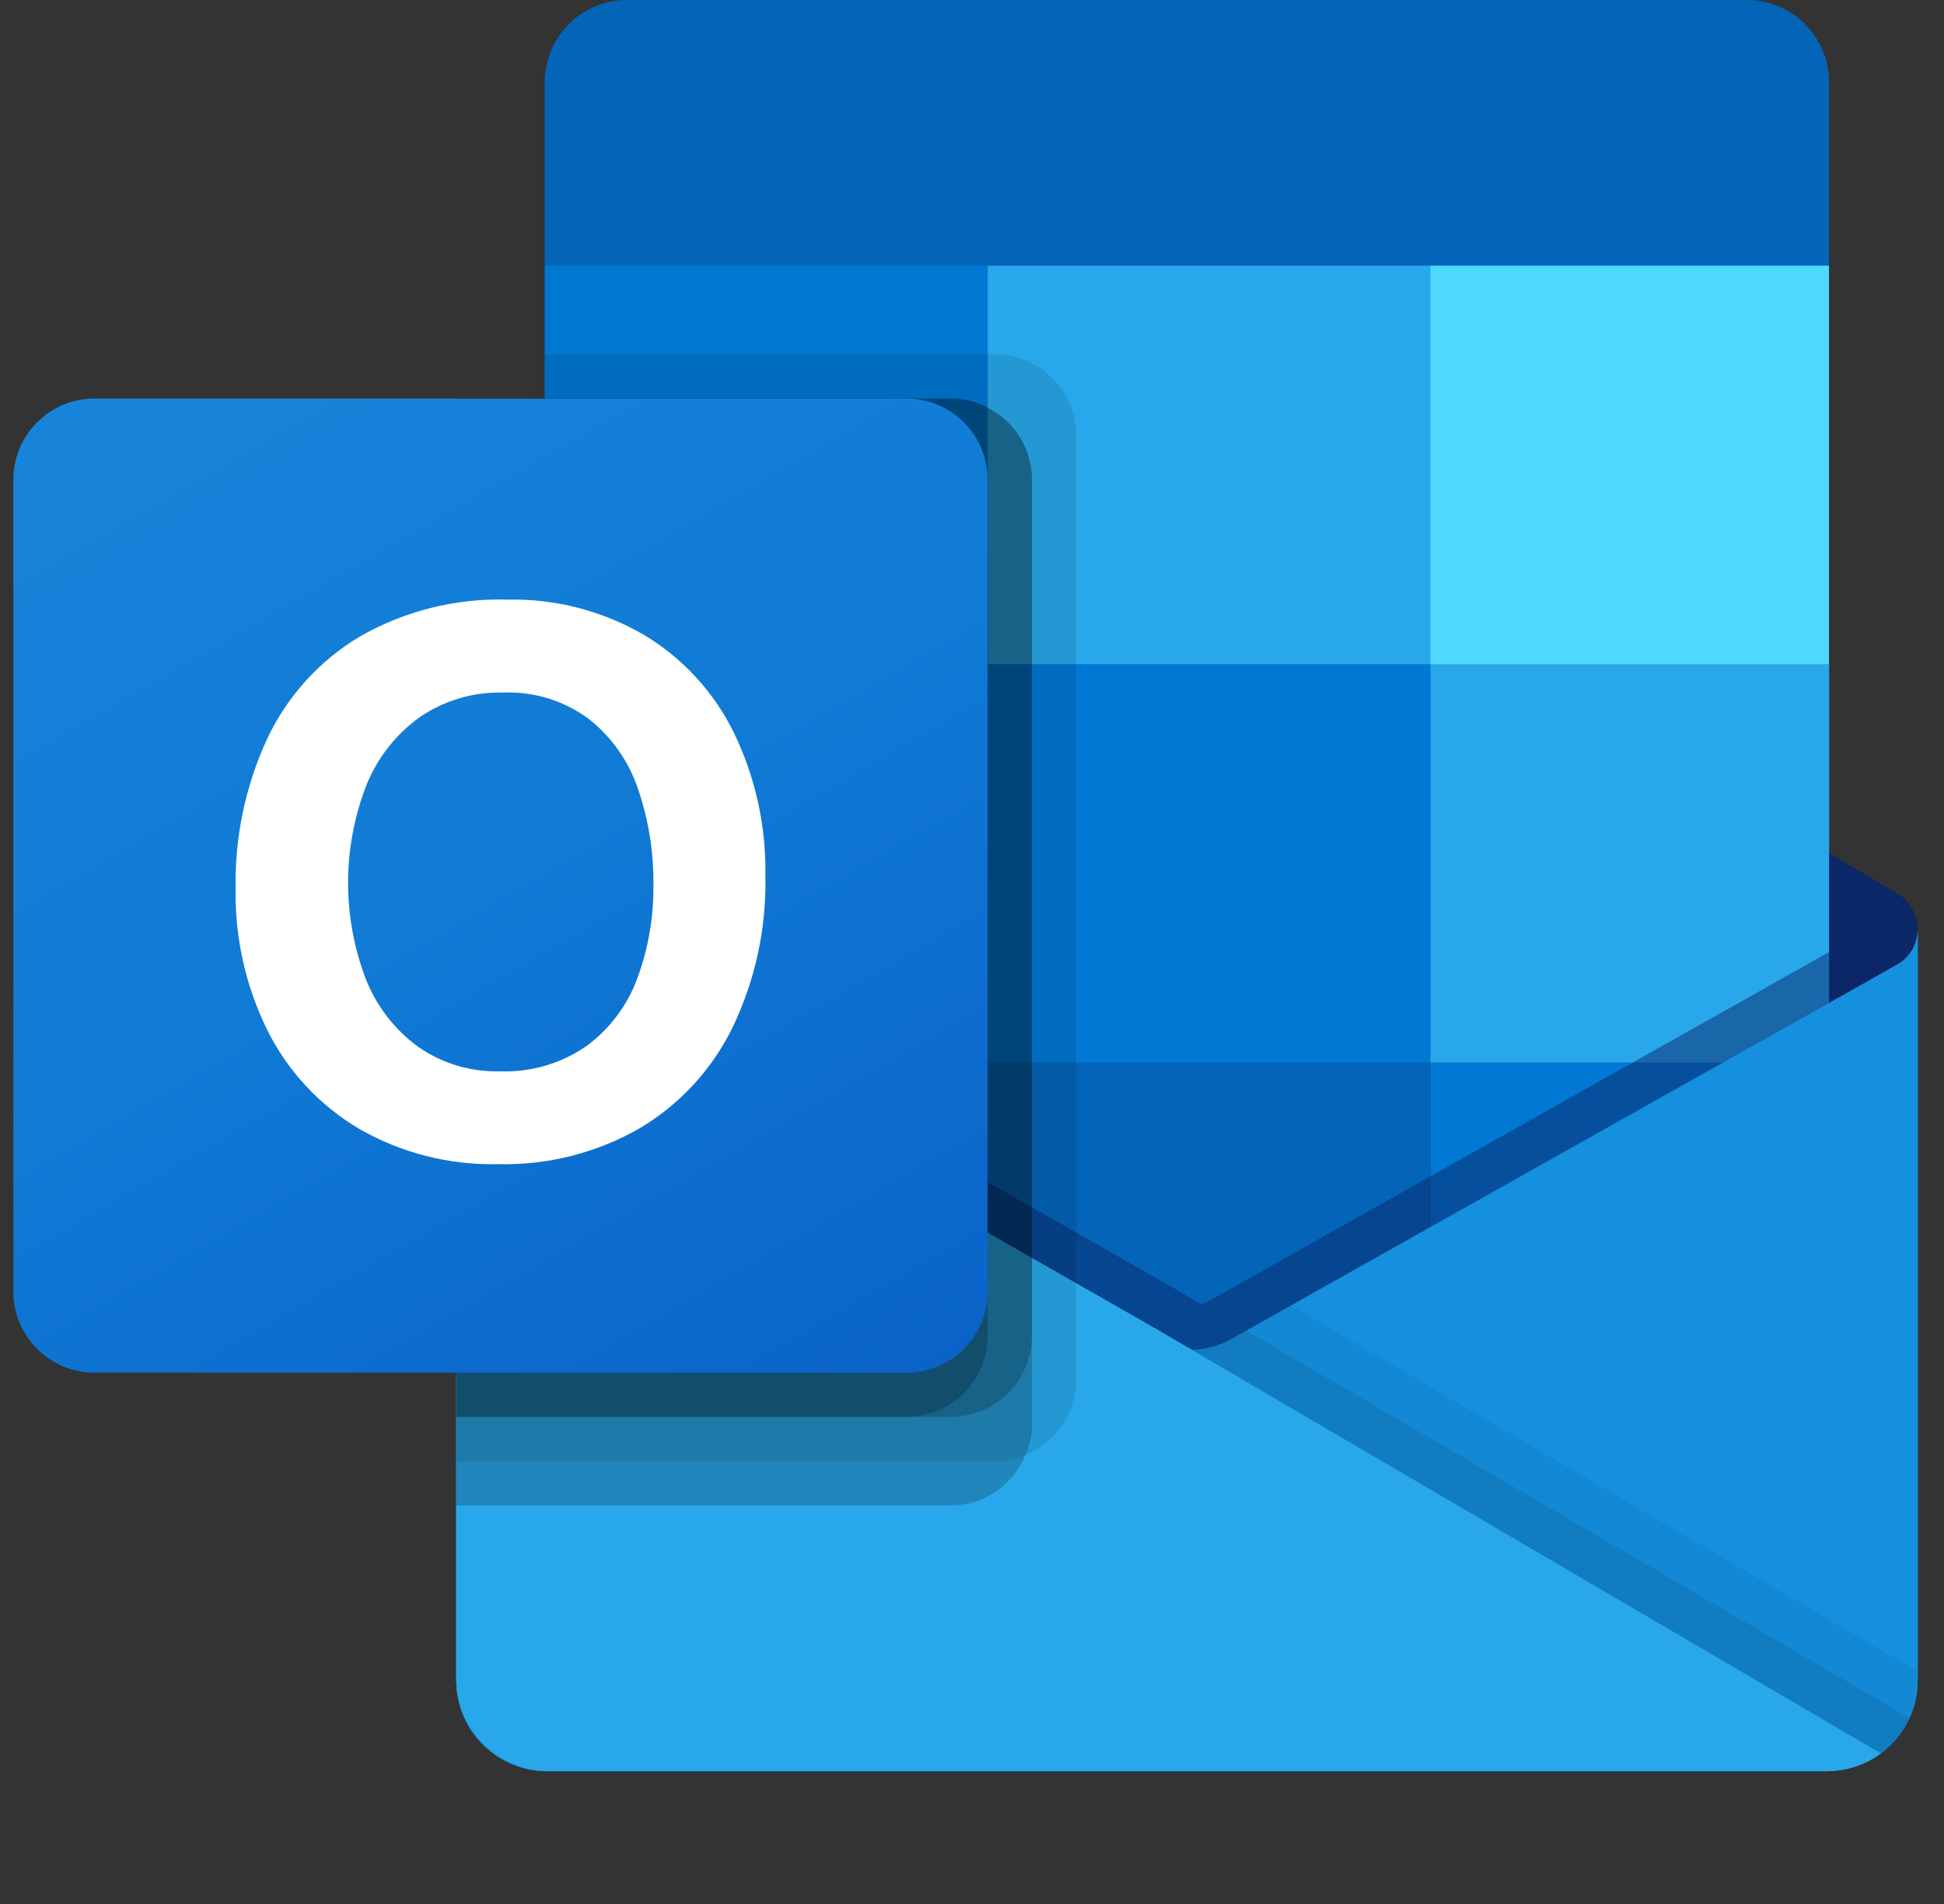 <?xml version="1.0" encoding="UTF-8"?> <svg xmlns="http://www.w3.org/2000/svg" width="49" height="48" viewBox="0 0 49 48" fill="none"><rect x="0" y="0" width="49" height="48" fill="#333333" stroke="none"/><g clip-path="url(#clip0_2106_18528)"><path d="M48.335 23.442C48.338 23.067 48.144 22.718 47.824 22.521H47.819L47.798 22.51L31.166 12.665C31.094 12.616 31.02 12.572 30.943 12.532C30.3 12.2 29.538 12.2 28.895 12.532C28.818 12.572 28.744 12.616 28.672 12.665L12.04 22.51L12.02 22.521C11.511 22.837 11.355 23.506 11.671 24.014C11.764 24.164 11.893 24.289 12.045 24.378L28.678 34.223C28.75 34.271 28.824 34.316 28.901 34.356C29.543 34.687 30.306 34.687 30.948 34.356C31.025 34.316 31.099 34.271 31.172 34.223L47.804 24.378C48.136 24.184 48.339 23.827 48.335 23.442Z" fill="#0A2767"></path><path d="M13.979 16.868H24.894V26.873H13.979V16.868ZM46.103 6.698V2.121C46.129 0.977 45.224 0.027 44.079 0H15.755C14.611 0.027 13.705 0.977 13.731 2.121V6.698L30.475 11.163L46.103 6.698Z" fill="#0364B8"></path><path d="M13.73 6.697H24.893V16.744H13.73V6.697Z" fill="#0078D4"></path><path d="M36.057 6.697H24.895V16.744L36.057 26.79H46.104V16.744L36.057 6.697Z" fill="#28A8EA"></path><path d="M24.895 16.744H36.057V26.791H24.895V16.744Z" fill="#0078D4"></path><path d="M24.895 26.791H36.057V36.837H24.895V26.791Z" fill="#0364B8"></path><path d="M13.98 26.873H24.895V35.968H13.98V26.873Z" fill="#14447D"></path><path d="M36.055 26.791H46.101V36.837H36.055V26.791Z" fill="#0078D4"></path><path d="M47.826 24.316L47.805 24.327L31.172 33.681C31.1 33.726 31.026 33.768 30.949 33.806C30.666 33.941 30.36 34.017 30.047 34.029L29.138 33.498C29.061 33.459 28.987 33.417 28.915 33.37L12.059 23.75H12.051L11.5 23.441V42.378C11.509 43.641 12.54 44.659 13.803 44.651H46.07C46.089 44.651 46.106 44.642 46.126 44.642C46.393 44.625 46.656 44.57 46.907 44.479C47.016 44.433 47.121 44.378 47.221 44.316C47.296 44.273 47.424 44.181 47.424 44.181C47.996 43.758 48.334 43.089 48.337 42.378V23.441C48.337 23.804 48.141 24.138 47.826 24.316Z" fill="url(#paint0_linear_2106_18528)"></path><path opacity="0.5" d="M47.443 23.367V24.528L30.052 36.502L12.046 23.757C12.046 23.751 12.041 23.746 12.035 23.746L10.383 22.753V21.916L11.064 21.904L12.504 22.73L12.537 22.741L12.66 22.82C12.66 22.82 29.583 32.475 29.627 32.498L30.275 32.877C30.331 32.855 30.387 32.833 30.453 32.81C30.487 32.788 47.253 23.355 47.253 23.355L47.443 23.367Z" fill="#0A2767"></path><path d="M47.826 24.316L47.805 24.328L31.172 33.682C31.1 33.727 31.026 33.769 30.949 33.807C30.303 34.123 29.548 34.123 28.902 33.807C28.825 33.769 28.751 33.727 28.678 33.682L12.046 24.328L12.026 24.316C11.705 24.141 11.503 23.807 11.5 23.441V42.378C11.508 43.641 12.539 44.659 13.802 44.651C13.802 44.651 13.802 44.651 13.802 44.651H46.035C47.299 44.659 48.329 43.641 48.337 42.378C48.337 42.378 48.337 42.378 48.337 42.378V23.441C48.337 23.804 48.141 24.138 47.826 24.316Z" fill="#1490DF"></path><path opacity="0.1" d="M31.412 33.545L31.163 33.684C31.091 33.73 31.017 33.773 30.94 33.811C30.666 33.945 30.367 34.024 30.062 34.043L36.391 41.526L47.43 44.186C47.732 43.958 47.973 43.657 48.13 43.312L31.412 33.545Z" fill="black"></path><path opacity="0.05" d="M32.539 32.91L31.163 33.684C31.091 33.73 31.017 33.772 30.94 33.81C30.666 33.944 30.367 34.023 30.062 34.042L33.027 42.217L47.433 44.182C48 43.756 48.334 43.088 48.335 42.378V42.134L32.539 32.91Z" fill="black"></path><path d="M13.833 44.651H46.032C46.528 44.653 47.011 44.497 47.411 44.204L29.137 33.5C29.06 33.462 28.986 33.419 28.914 33.372L12.058 23.752H12.05L11.5 23.441V42.313C11.499 43.603 12.543 44.649 13.833 44.651Z" fill="#28A8EA"></path><path opacity="0.1" d="M27.128 10.976V34.786C27.126 35.621 26.618 36.371 25.844 36.684C25.604 36.787 25.346 36.84 25.085 36.84H11.5V10.046H13.733V8.93H25.085C26.213 8.934 27.125 9.848 27.128 10.976Z" fill="black"></path><path opacity="0.2" d="M26.012 12.093V35.903C26.014 36.173 25.957 36.44 25.844 36.685C25.534 37.449 24.793 37.95 23.969 37.954H11.5V10.047H23.969C24.293 10.044 24.612 10.124 24.895 10.281C25.58 10.626 26.011 11.327 26.012 12.093Z" fill="black"></path><path opacity="0.2" d="M26.012 12.093V33.671C26.006 34.798 25.096 35.712 23.969 35.721H11.5V10.047H23.969C24.293 10.044 24.612 10.124 24.895 10.281C25.58 10.626 26.011 11.327 26.012 12.093Z" fill="black"></path><path opacity="0.2" d="M24.895 12.093V33.671C24.894 34.8 23.982 35.716 22.853 35.721H11.5V10.047H22.852C23.981 10.047 24.896 10.963 24.895 12.092C24.895 12.092 24.895 12.093 24.895 12.093Z" fill="black"></path><path d="M2.382 10.047H22.848C23.978 10.047 24.894 10.963 24.894 12.093V32.559C24.894 33.689 23.978 34.605 22.848 34.605H2.382C1.252 34.605 0.336 33.689 0.336 32.559V12.093C0.336 10.963 1.252 10.047 2.382 10.047Z" fill="url(#paint1_linear_2106_18528)"></path><path d="M6.732 18.629C7.237 17.555 8.051 16.655 9.07 16.047C10.199 15.401 11.484 15.079 12.784 15.116C13.989 15.09 15.178 15.396 16.221 15.999C17.202 16.584 17.992 17.441 18.495 18.466C19.043 19.596 19.316 20.839 19.292 22.094C19.318 23.406 19.037 24.706 18.471 25.889C17.956 26.951 17.141 27.839 16.127 28.442C15.044 29.064 13.811 29.378 12.562 29.349C11.331 29.378 10.116 29.07 9.049 28.456C8.06 27.87 7.26 27.012 6.745 25.984C6.194 24.871 5.917 23.642 5.939 22.4C5.916 21.099 6.187 19.81 6.732 18.629ZM9.224 24.691C9.493 25.37 9.949 25.959 10.539 26.39C11.14 26.81 11.86 27.026 12.593 27.008C13.374 27.039 14.143 26.815 14.785 26.369C15.368 25.94 15.812 25.349 16.062 24.67C16.342 23.912 16.48 23.109 16.47 22.301C16.478 21.485 16.349 20.673 16.086 19.901C15.854 19.203 15.424 18.588 14.849 18.13C14.223 17.664 13.456 17.427 12.675 17.46C11.927 17.441 11.191 17.659 10.574 18.084C9.973 18.517 9.509 19.111 9.234 19.798C8.624 21.372 8.621 23.116 9.225 24.693L9.224 24.691Z" fill="white"></path><path d="M36.055 6.697H46.101V16.744H36.055V6.697Z" fill="#50D9FF"></path></g><defs><linearGradient id="paint0_linear_2106_18528" x1="29.919" y1="23.441" x2="29.919" y2="44.651" gradientUnits="userSpaceOnUse"><stop stop-color="#35B8F1"></stop><stop offset="1" stop-color="#28A8EA"></stop></linearGradient><linearGradient id="paint1_linear_2106_18528" x1="4.602" y1="8.448" x2="20.628" y2="36.204" gradientUnits="userSpaceOnUse"><stop stop-color="#1784D9"></stop><stop offset="0.5" stop-color="#107AD5"></stop><stop offset="1" stop-color="#0A63C9"></stop></linearGradient><clipPath id="clip0_2106_18528"><rect width="48" height="48" fill="white" transform="translate(0.336)"></rect></clipPath></defs></svg> 